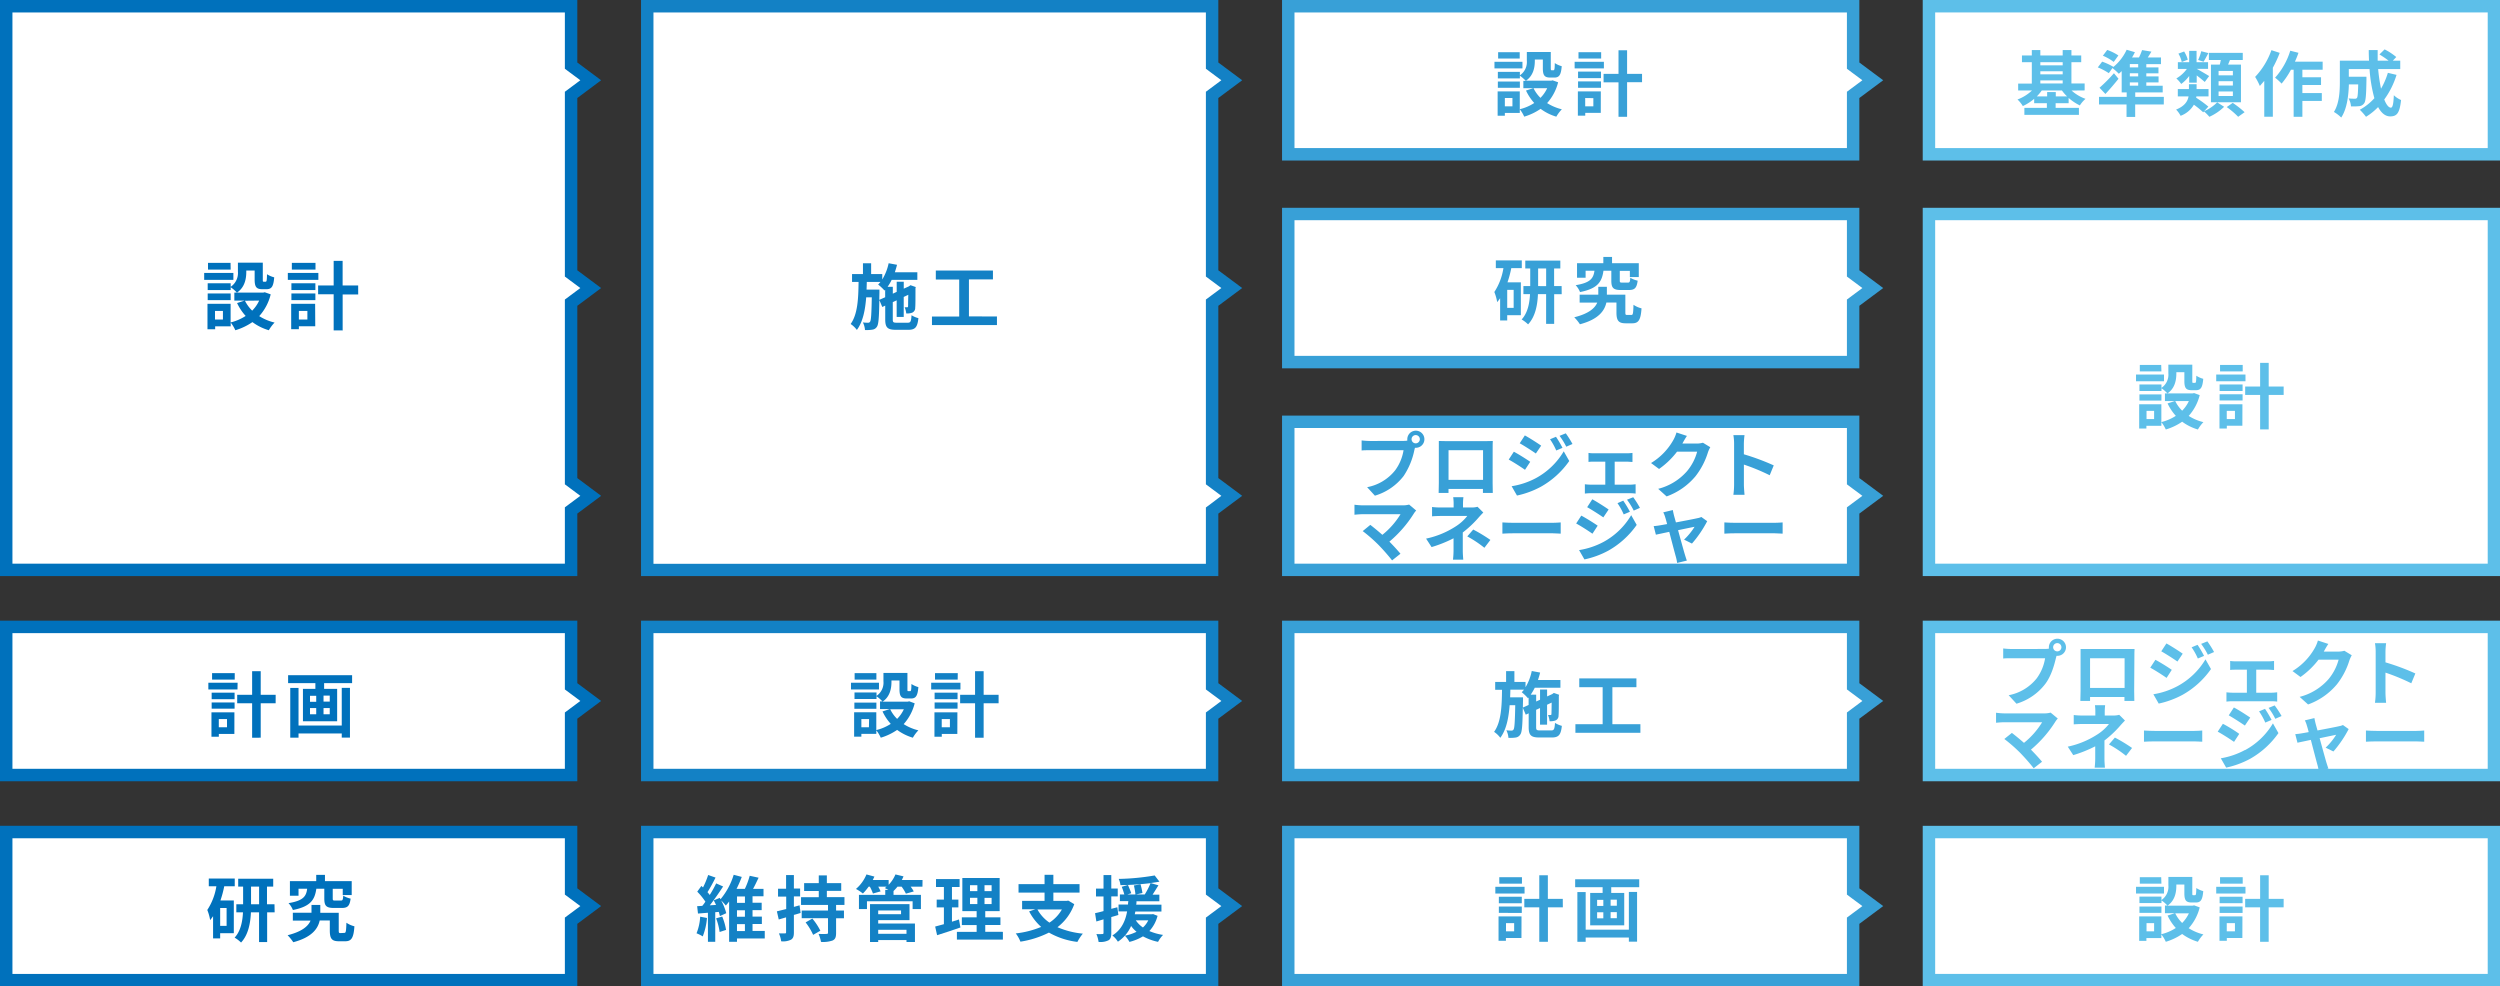 <svg xmlns="http://www.w3.org/2000/svg" viewBox="0 0 803.95 317.19"><rect x="0" y="0" width="803.95" height="317.19" fill="#333333" stroke="none"/><defs><style>.cls-1{fill:#fff;}.cls-2{fill:#5dbfe9;}.cls-3{fill:#38a0d7;}.cls-4{fill:#1381c5;}.cls-5{fill:#0071bc;}</style></defs><g id="レイヤー_2" data-name="レイヤー 2"><g id="Capa_1" data-name="Capa 1"><rect class="cls-1" x="620.31" y="267.57" width="181.65" height="47.62"/><path class="cls-2" d="M800,269.57v43.62H622.31V269.57H800m4-4H618.31v51.62H804V265.57Z"/><rect class="cls-1" x="620.31" y="2" width="181.65" height="47.62"/><path class="cls-2" d="M800,4V47.62H622.31V4H800m4-4H618.31V51.62H804V0Z"/><rect class="cls-1" x="620.31" y="68.82" width="181.65" height="114.44"/><path class="cls-2" d="M800,70.82V181.26H622.31V70.82H800m4-4H618.31V185.26H804V66.82Z"/><polygon class="cls-1" points="414.29 116.44 414.29 68.82 595.93 68.82 595.93 87.92 602.25 92.63 595.93 97.34 595.93 116.44 414.29 116.44"/><path class="cls-3" d="M593.93,70.82V88.93l1.61,1.2,3.36,2.5-3.36,2.5-1.61,1.2v18.11H416.28V70.82H593.93m4-4H412.28v51.62H597.93V98.34l7.67-5.71-7.67-5.71V66.82Z"/><polygon class="cls-1" points="414.29 49.62 414.29 2 595.93 2 595.93 21.1 602.25 25.81 595.93 30.52 595.93 49.62 414.29 49.62"/><path class="cls-3" d="M593.93,4V22.11l1.61,1.2,3.36,2.5-3.36,2.5-1.61,1.2V47.62H416.28V4H593.93m4-4H412.28V51.62H597.93V31.52l7.67-5.71-7.67-5.71V0Z"/><polygon class="cls-1" points="414.29 183.26 414.29 135.64 595.93 135.64 595.93 154.74 602.25 159.45 595.93 164.16 595.93 183.26 414.29 183.26"/><path class="cls-3" d="M593.93,137.64v18.11l1.61,1.2,3.36,2.5-3.36,2.5-1.61,1.2v18.11H416.28V137.64H593.93m4-4H412.28v51.62H597.93v-20.1l7.67-5.71-7.67-5.71v-20.1Z"/><rect class="cls-1" x="620.31" y="201.6" width="181.65" height="47.62"/><path class="cls-2" d="M800,203.6v43.63H622.31V203.6H800m4-4H618.31v51.63H804V199.6Z"/><polygon class="cls-1" points="414.29 249.22 414.29 201.6 595.93 201.6 595.93 220.71 602.25 225.41 595.93 230.12 595.93 249.22 414.29 249.22"/><path class="cls-3" d="M593.93,203.6v18.11l1.61,1.2,3.36,2.5-3.36,2.51-1.61,1.2v18.11H416.28V203.6H593.93m4-4H412.28v51.63H597.93V231.12l7.67-5.71-7.67-5.71V199.6Z"/><polygon class="cls-1" points="208.14 249.22 208.14 201.6 389.79 201.6 389.79 220.71 396.11 225.41 389.79 230.12 389.79 249.22 208.14 249.22"/><path class="cls-4" d="M387.79,203.6v18.11l1.61,1.2,3.36,2.5-3.36,2.51-1.61,1.2v18.11H210.14V203.6H387.79m4-4H206.14v51.63H391.79V231.12l7.66-5.71-7.66-5.71V199.6Z"/><polygon class="cls-1" points="2 249.22 2 201.6 183.65 201.6 183.65 220.71 189.96 225.41 183.65 230.12 183.65 249.22 2 249.22"/><path class="cls-5" d="M181.65,203.6v18.11l1.61,1.2,3.36,2.5-3.36,2.51-1.61,1.2v18.11H4V203.6H181.65m4-4H0v51.63H185.65V231.12l7.66-5.71-7.66-5.71V199.6Z"/><polygon class="cls-1" points="414.29 315.19 414.29 267.57 595.93 267.57 595.93 286.67 602.25 291.38 595.93 296.09 595.93 315.19 414.29 315.19"/><path class="cls-3" d="M593.93,269.57v18.11l1.61,1.2,3.36,2.5-3.36,2.5-1.61,1.2v18.11H416.28V269.57H593.93m4-4H412.28v51.62H597.93v-20.1l7.67-5.71-7.67-5.71v-20.1Z"/><polygon class="cls-1" points="208.14 315.19 208.14 267.57 389.79 267.57 389.79 286.67 396.11 291.38 389.79 296.09 389.79 315.19 208.14 315.19"/><path class="cls-4" d="M387.79,269.57v18.11l1.61,1.2,3.36,2.5-3.36,2.5-1.61,1.2v18.11H210.14V269.57H387.79m4-4H206.14v51.62H391.79v-20.1l7.66-5.71-7.66-5.71v-20.1Z"/><polygon class="cls-1" points="2 315.19 2 267.57 183.65 267.57 183.65 286.67 189.97 291.38 183.65 296.09 183.65 315.19 2 315.19"/><path class="cls-5" d="M181.65,269.57v18.11l1.61,1.2,3.36,2.5-3.36,2.5-1.61,1.2v18.11H4V269.57H181.65m4-4H0v51.62H185.65v-20.1l7.66-5.71-7.66-5.71v-20.1Z"/><polygon class="cls-1" points="208.14 183.26 208.14 2 389.79 2 389.79 21.1 396.11 25.81 389.79 30.52 389.79 87.92 396.11 92.63 389.79 97.34 389.79 154.74 396.11 159.45 389.79 164.16 389.79 183.26 208.14 183.26"/><path class="cls-4" d="M387.79,4V22.11l1.61,1.2,3.36,2.5-3.36,2.5-1.61,1.2V88.93l1.61,1.2,3.36,2.5-3.36,2.5-1.61,1.2v59.42l1.61,1.2,3.36,2.5L389.4,162l-1.61,1.2v18.11H210.14V4H387.79m4-4H206.14V185.26H391.79v-20.1l7.67-5.71-7.67-5.71V98.34l7.67-5.71-7.67-5.71V31.52l7.67-5.71-7.67-5.71V0Z"/><polygon class="cls-1" points="2 183.26 2 2 183.65 2 183.65 21.1 189.97 25.81 183.65 30.52 183.65 87.92 189.97 92.63 183.65 97.34 183.65 154.74 189.97 159.45 183.65 164.16 183.65 183.26 2 183.26"/><path class="cls-5" d="M181.65,4V22.11l1.61,1.2,3.36,2.5-3.36,2.5-1.61,1.2V88.93l1.61,1.2,3.36,2.5-3.36,2.5-1.61,1.2v59.42l1.61,1.2,3.36,2.5-3.36,2.5-1.61,1.2v18.11H4V4H181.65m4-4H0V185.26H185.65v-20.1l7.66-5.71-7.66-5.71V98.34l7.66-5.71-7.66-5.71V31.52l7.66-5.71-7.66-5.71V0Z"/><path class="cls-2" d="M666.18,29.12a13.51,13.51,0,0,0,4.48,2.67,9.41,9.41,0,0,0-1.82,2.11,15.37,15.37,0,0,1-3.61-2.41v1.7h-4.18v1.5h7.49v2.25H651V34.69h7.23v-1.5h-4.08V31.77a15.61,15.61,0,0,1-3.65,2.34A10,10,0,0,0,648.79,32a13.92,13.92,0,0,0,4.65-2.9H649V26.89h4.39V20h-3.17V17.83h3.17V16.1h2.74v1.73h7.19V16.1h2.81v1.73h3.15V20h-3.15v6.85h4.25v2.23ZM664.73,31a13.44,13.44,0,0,1-1.66-1.91h-6.48A13.94,13.94,0,0,1,655,31h3.32V29.6h2.78V31Zm-8.6-11v1h7.19V20Zm0,3.91h7.19v-1h-7.19Zm0,2.94h7.19v-1h-7.19Z"/><path class="cls-2" d="M695.83,33.6h-9.2v4h-2.78v-4H675V31.14h8.9V29.72h-1.61V22.87c-.3.29-.62.59-.92.85a19.59,19.59,0,0,0-2.05-1.84l-1.17,1.65a19,19,0,0,0-3.54-1.86l1.4-1.84a18.71,18.71,0,0,1,3.59,1.66l-.09.13A15.62,15.62,0,0,0,683.89,16l2.65.78a18.59,18.59,0,0,1-.92,1.7h2.23a18.82,18.82,0,0,0,1-2.37l3,.49c-.39.66-.78,1.31-1.18,1.88h4.26v2.14h-4.72v1.06h3.91v1.89h-3.91v1h3.94V26.5h-3.94v1.06h5.27v2.16h-8.83v1.42h9.2Zm-14.56-8.27c-1.31,1.63-2.76,3.33-4.21,4.89l-1.9-2a50,50,0,0,0,4.64-4.67Zm-1.54-5.41a15.45,15.45,0,0,0-3.49-2l1.4-1.86a16.45,16.45,0,0,1,3.59,1.77Zm7.87.69h-2.69v1.06h2.69Zm0,2.95h-2.69v1h2.69Zm-2.69,4h2.69V26.5h-2.69Z"/><path class="cls-2" d="M708.8,35.77A13.51,13.51,0,0,0,713,32.91l2.23,1.43a16.34,16.34,0,0,1-4.74,3.22,15.56,15.56,0,0,0-1.72-1.73l-.26.28a30.78,30.78,0,0,0-3-2.44,8.23,8.23,0,0,1-4.27,3.57,8.58,8.58,0,0,0-1.45-2c2.78-1.12,3.75-2.71,4-4.23h-3.45V28.64h3.58V27.07h2.46v1.57h3.84V31h-3.91l-.06.44a34.65,34.65,0,0,1,3.91,2.85ZM704,24.43A12.26,12.26,0,0,1,701.44,27a10.25,10.25,0,0,0-1.57-1.77,11.13,11.13,0,0,0,3.38-3.06h-2.89V20H704V16.36h2.37V20h3.7v2.14h-3.65c.94.48,3.33,1.91,4,2.32L709,26.36c-.58-.55-1.64-1.38-2.58-2.11v2.34H704Zm-2.39-4.49a8.7,8.7,0,0,0-1.08-2.69l1.84-.69a9.77,9.77,0,0,1,1.17,2.63Zm8.56-2.87c-.56,1.06-1.09,2.07-1.55,2.78l-1.74-.57a16.07,16.07,0,0,0,1-2.81Zm3.67,3.7c.14-.48.23-1,.33-1.47h-3.84V17h10.9V19.3h-4.12l-.6,1.47h4.14V32.89H711V20.77Zm4.21,2.05h-4.6v1.4h4.6Zm0,3.29h-4.6v1.4h4.6Zm0,3.31h-4.6v1.45h4.6ZM718,33.08a30.59,30.59,0,0,1,3.82,3l-2.07,1.48a25.89,25.89,0,0,0-3.68-3.13Z"/><path class="cls-2" d="M733.11,17a36.12,36.12,0,0,1-2.21,4.78V37.54h-2.76V26c-.48.57-1,1.15-1.42,1.65a19.94,19.94,0,0,0-1.52-2.92,23.92,23.92,0,0,0,5.24-8.6Zm7.29,5.43v2.41h6v2.49h-6v2.6h6.25v2.52H740.4v5.11h-2.81V22.43h-.87a26,26,0,0,1-3,4.46,18.42,18.42,0,0,0-2.1-1.91,22.81,22.81,0,0,0,4.88-8.67l2.64.67A28.51,28.51,0,0,1,738,19.83h8.92v2.6Z"/><path class="cls-2" d="M770.68,24.08A26.77,26.77,0,0,1,766.73,32c.66,1.66,1.4,2.62,2.13,2.62.56,0,.83-1.15.95-4a7.45,7.45,0,0,0,2.32,1.54c-.44,4.25-1.36,5.27-3.49,5.27-1.62,0-2.88-1.15-3.89-3a19.5,19.5,0,0,1-3.89,3.13,18,18,0,0,0-2-2.26,17.63,17.63,0,0,0,4.69-3.72A47,47,0,0,1,762,22.22h-6.67v2.46H761s0,.72,0,1c-.07,4.83-.21,6.87-.74,7.54a2.15,2.15,0,0,1-1.59.92,18.68,18.68,0,0,1-2.64.07,6.14,6.14,0,0,0-.76-2.55c.83.07,1.61.09,2,.09a.75.75,0,0,0,.69-.28c.23-.32.32-1.42.39-4.32h-3c-.09,3.36-.57,7.84-2.46,10.65A11.82,11.82,0,0,0,750.54,36c1.75-2.76,1.91-6.76,1.91-9.75V19.51h9.38c-.05-1.13-.09-2.26-.09-3.41h2.87c0,1.15,0,2.28,0,3.41h3.52a29.39,29.39,0,0,0-2.95-2l1.66-1.63a19.33,19.33,0,0,1,3.75,2.46l-1.11,1.17h2.39v2.71h-7.1a53,53,0,0,0,.92,6.3,23.5,23.5,0,0,0,2.2-5.1Z"/><path class="cls-3" d="M489.59,22h-9V19.88h9Zm11.47,4.46a15.61,15.61,0,0,1-3.54,6.69,15.83,15.83,0,0,0,4.74,2,11.76,11.76,0,0,0-1.78,2.37A16,16,0,0,1,495.43,35a18.74,18.74,0,0,1-5.27,2.51,11.5,11.5,0,0,0-1.43-2.37v1.17h-4.8v.9h-2.32V29.4h7.12v5.72a14.85,14.85,0,0,0,4.65-2,16.19,16.19,0,0,1-2.65-4l2.35-.76h-3.2V26h.79a12.86,12.86,0,0,0-1.91-1.66v.88h-7.08v-2.1h7.08v1.11A5.2,5.2,0,0,0,491,19.46V16.73h7.7v5.15c0,.64.05.71.3.71h.57c.3,0,.4-.3.42-2.3a7.89,7.89,0,0,0,2.23,1c-.23,2.85-.83,3.65-2.37,3.65h-1.33c-1.84,0-2.37-.71-2.37-3V19.14h-2.58v.39c0,2.16-.46,4.78-2.85,6.42h8.1l.46-.12Zm-12.3,1.77h-7.08V26.22h7.08Zm-.05-9.41h-6.94V16.79h6.94Zm-2.34,12.7h-2.44V34.2h2.44Zm6.78-3.15a11.26,11.26,0,0,0,2.23,3.1,10.86,10.86,0,0,0,2.16-3.1Z"/><path class="cls-3" d="M515.78,22h-9.41V19.88h9.41Zm-1,14.3h-5v.9h-2.37V29.4h7.38Zm-7.31-13.27h7.38v2.1h-7.38Zm0,3.15h7.38v2.05h-7.38Zm7.43-7.36h-7.29V16.79h7.29Zm-5.13,12.7V34.2h2.62V31.56Zm18.28-5.08h-4.81V37.56h-2.76V26.48h-4.8V23.76h4.8V16.17h2.76v7.59h4.81Z"/><path class="cls-2" d="M695.9,122.6h-9v-2.16h9Zm11.48,4.46a15.61,15.61,0,0,1-3.54,6.69,15.52,15.52,0,0,0,4.73,2,11.9,11.9,0,0,0-1.77,2.37,16.2,16.2,0,0,1-5.06-2.51,18.67,18.67,0,0,1-5.26,2.51,11.5,11.5,0,0,0-1.43-2.37v1.17h-4.81v.9h-2.32V130h7.13v5.73a15.33,15.33,0,0,0,4.65-2,16,16,0,0,1-2.65-4l2.35-.76h-3.2v-2.46H697a11.92,11.92,0,0,0-1.91-1.66v.88H688v-2.09h7.08v1.1A5.16,5.16,0,0,0,697.3,120v-2.74H705v5.15c0,.64,0,.71.3.71h.57c.3,0,.39-.3.42-2.3a7.62,7.62,0,0,0,2.23,1c-.23,2.85-.83,3.66-2.37,3.66h-1.34c-1.84,0-2.36-.72-2.36-3V119.7h-2.58v.39c0,2.17-.46,4.79-2.85,6.42h8.09l.46-.11Zm-12.31,1.77H688v-2h7.08Zm0-9.4h-6.95v-2.07H695Zm-2.35,12.69h-2.44v2.65h2.44Zm6.79-3.15a11.26,11.26,0,0,0,2.23,3.1,10.92,10.92,0,0,0,2.16-3.1Z"/><path class="cls-2" d="M722.1,122.6h-9.41v-2.16h9.41Zm-1,14.3h-5v.9h-2.36V130h7.38Zm-7.32-13.26h7.39v2.09h-7.39Zm0,3.15h7.39v2h-7.39Zm7.43-7.36h-7.29v-2.07h7.29Zm-5.13,12.69v2.65h2.63v-2.65ZM734.38,127h-4.81v11.08h-2.76V127H722v-2.71h4.81v-7.59h2.76v7.59h4.81Z"/><path class="cls-3" d="M486,86.22a35.34,35.34,0,0,1-1.22,4.57h4.3v10.58h-4.39v1.68h-2.28V95.9c-.3.43-.62.87-.94,1.26a16.2,16.2,0,0,0-.92-3.26,19.45,19.45,0,0,0,2.92-7.68h-2.44V83.73h8.35v2.49Zm.76,7h-2.07V99h2.07Zm15.45,1.38h-2.42v9.56h-2.59V94.59h-2.63c-.13,3.38-.8,7.22-3.17,9.72a10.89,10.89,0,0,0-2.07-1.58c2-2.14,2.55-5.34,2.69-8.14H489.9V92h2.19V86.33H490.5V83.8h11.27v2.53h-2V92h2.42Zm-5-2.58V86.33h-2.58V92Z"/><path class="cls-3" d="M524.64,101.28c.48,0,.57-.39.66-3.27a7.83,7.83,0,0,0,2.58,1.15c-.25,3.8-1,4.81-3,4.81h-2.06c-2.26,0-3-.78-3-3.47V97.28h-3.24c-.58,2.66-2.53,5.42-8.51,7a14.13,14.13,0,0,0-1.82-2.25c4.79-1.19,6.67-3,7.39-4.71h-5.66V94.75h6V92.22h2.76v2.53h5.94v5.72c0,.72.09.81.57.81Zm-9-14.21c-.5,3.54-1.81,5.72-7.54,6.85a6.92,6.92,0,0,0-1.4-2.21c4.76-.78,5.7-2.2,6.05-4.64H509.9v2.25h-2.76V84.63h8.46v-2h2.8v2H527v4.48h-2.87v-2h-3.24v3.08c0,.62.09.69.78.69h1.84c.55,0,.67-.21.76-1.56a7.93,7.93,0,0,0,2.37.94c-.3,2.39-1,3-2.83,3h-2.58c-2.5,0-3.06-.76-3.06-3.06V87.07Z"/><path class="cls-2" d="M695.9,287.34h-9v-2.16h9Zm11.48,4.46a15.61,15.61,0,0,1-3.54,6.69,15.77,15.77,0,0,0,4.73,2,11.35,11.35,0,0,0-1.77,2.37,16.2,16.2,0,0,1-5.06-2.51,18.67,18.67,0,0,1-5.26,2.51,11.5,11.5,0,0,0-1.43-2.37v1.17h-4.81v.9h-2.32V294.7h7.13v5.72a15.08,15.08,0,0,0,4.65-2,15.91,15.91,0,0,1-2.65-4l2.35-.76h-3.2v-2.46H697a11.92,11.92,0,0,0-1.91-1.66v.87H688v-2.09h7.08v1.11a5.17,5.17,0,0,0,2.23-4.72V282H705v5.16c0,.64,0,.71.3.71h.57c.3,0,.39-.3.42-2.3a7.89,7.89,0,0,0,2.23,1c-.23,2.85-.83,3.65-2.37,3.65h-1.34c-1.84,0-2.36-.71-2.36-3v-2.78h-2.58v.39c0,2.16-.46,4.78-2.85,6.42h8.09l.46-.12Zm-12.31,1.77H688v-2.05h7.08Zm0-9.41h-6.95v-2.07H695Zm-2.35,12.7h-2.44v2.64h2.44Zm6.79-3.15a11.26,11.26,0,0,0,2.23,3.1,11.06,11.06,0,0,0,2.16-3.1Z"/><path class="cls-2" d="M722.1,287.34h-9.41v-2.16h9.41Zm-1,14.3h-5v.9h-2.36V294.7h7.38Zm-7.32-13.27h7.39v2.09h-7.39Zm0,3.15h7.39v2.05h-7.39Zm7.43-7.36h-7.29v-2.07h7.29Zm-5.13,12.7v2.64h2.63v-2.64Zm18.29-5.09h-4.81v11.09h-2.76V291.77H722v-2.71h4.81v-7.59h2.76v7.59h4.81Z"/><path class="cls-3" d="M498.84,234.89c.89,0,1.08-.39,1.22-2.42a7.84,7.84,0,0,0,2.2.95c-.3,2.87-1,3.74-3.22,3.74h-4c-2.71,0-3.45-.73-3.45-3.35v-4.42l-.94.44-.95-2.23c-.09,5.63-.25,7.84-.78,8.57a2.07,2.07,0,0,1-1.47,1,11.91,11.91,0,0,1-2.37.11,6.3,6.3,0,0,0-.67-2.44,11.92,11.92,0,0,0,1.66.1.68.68,0,0,0,.67-.37c.3-.46.43-2.39.53-7.8h-1.8c-.32,4.14-1.06,7.87-3,10.49a8.09,8.09,0,0,0-2-1.91c2.28-3.15,2.49-8.21,2.55-13.52h-2.2v-2.53h3.51v-3.47H487v3.47h3.58V221a16.45,16.45,0,0,0,2-5.22l2.69.5c-.18.81-.44,1.61-.69,2.39h7.22v2.49h-8.25a16.56,16.56,0,0,1-1.31,2.23H494v2.2l1.25-.57v-3.29h2.27v2.23l1.66-.76.09-.07.41-.3,1.71.6-.1.37c0,3.27,0,5.61-.09,6.3a1.62,1.62,0,0,1-1,1.59,5.18,5.18,0,0,1-1.88.25,7.08,7.08,0,0,0-.51-2c.28,0,.6,0,.78,0s.3,0,.32-.34.05-1.47.07-3.66l-1.47.69v6.42h-2.27v-5.36l-1.25.57v5.55c0,.94.16,1.08,1.31,1.08Zm-7.27-8.19v-2.39l-.21.23a14.43,14.43,0,0,0-2-1.93,9.84,9.84,0,0,0,.73-.83h-4.39c0,.83-.05,1.66-.07,2.46h4.14v1l-.05,2.3Z"/><path class="cls-3" d="M527.52,232.89v2.76h-20.9v-2.76h8.76V221h-7.52v-2.85h18.38V221h-7.73v11.89Z"/><path class="cls-5" d="M76.37,221.71H67v-2.16h9.41Zm-1,14.3h-5v.9H68v-7.84h7.38Zm-7.31-13.26h7.38v2.09H68.07Zm0,3.15h7.38v2H68.07Zm7.42-7.36H68.2v-2.07h7.29Zm-5.12,12.69v2.64H73v-2.64Zm18.28-5.08H83.84v11.08H81.08V226.15h-4.8v-2.71h4.8v-7.59h2.76v7.59h4.81Z"/><path class="cls-5" d="M113.23,217.13v2.56h-9v1.84h4.19v10.41h-11V221.53h4v-1.84H92.65v-2.56Zm-3.33,4.07h2.64v16H109.9v-1.33H96v1.35H93.34v-16H96v12.1H109.9Zm-10.21,4.49h2v-1.93h-2Zm0,4h2v-2h-2Zm6.35-6h-2v1.93h2Zm0,4h-2v2h2Z"/><path class="cls-4" d="M282.66,221.71h-9v-2.16h9Zm11.48,4.46a15.61,15.61,0,0,1-3.54,6.69,15.52,15.52,0,0,0,4.73,2,11.9,11.9,0,0,0-1.77,2.37,16.2,16.2,0,0,1-5.06-2.51,18.67,18.67,0,0,1-5.26,2.51,11.5,11.5,0,0,0-1.43-2.37V236H277v.9h-2.33v-7.84h7.13v5.72a15.07,15.07,0,0,0,4.65-2,16,16,0,0,1-2.65-4l2.35-.76H283v-2.46h.78a11.92,11.92,0,0,0-1.91-1.66v.88h-7.08v-2.09h7.08v1.1a5.16,5.16,0,0,0,2.23-4.71V216.4h7.71v5.15c0,.64,0,.71.3.71h.57c.3,0,.39-.3.42-2.3a7.89,7.89,0,0,0,2.23,1c-.23,2.85-.83,3.66-2.37,3.66h-1.34c-1.84,0-2.36-.72-2.36-3v-2.79h-2.58v.39c0,2.17-.46,4.79-2.85,6.42h8.09l.46-.12Zm-12.31,1.77h-7.08v-2h7.08Zm0-9.4h-7v-2.07h7Zm-2.35,12.69H277v2.64h2.43Zm6.79-3.15a11.12,11.12,0,0,0,2.23,3.1,10.92,10.92,0,0,0,2.16-3.1Z"/><path class="cls-4" d="M308.86,221.71h-9.41v-2.16h9.41Zm-1,14.3h-5v.9h-2.36v-7.84h7.38Zm-7.31-13.26h7.38v2.09h-7.38Zm0,3.15h7.38v2h-7.38Zm7.42-7.36h-7.29v-2.07H308Zm-5.13,12.69v2.64h2.63v-2.64Zm18.29-5.08h-4.81v11.08h-2.76V226.15h-4.8v-2.71h4.8v-7.59h2.76v7.59h4.81Z"/><path class="cls-2" d="M657.57,208.69a9.9,9.9,0,0,0,1.31-.09,3,3,0,0,1,0-.44,2.75,2.75,0,1,1,2.76,2.74,1.46,1.46,0,0,1-.3,0l-.19.69c-.53,2.25-1.51,5.81-3.45,8.37a18.15,18.15,0,0,1-9.24,6.34l-2.51-2.73a15.12,15.12,0,0,0,9-5.41,14.81,14.81,0,0,0,2.71-6.48H646.93c-1.06,0-2.14,0-2.74.09v-3.24a26.27,26.27,0,0,0,2.74.18Zm5.34-.53a1.33,1.33,0,1,0-1.31,1.31A1.33,1.33,0,0,0,662.91,208.16Z"/><path class="cls-2" d="M686.31,222.21c0,.9.05,3.11.05,3.2h-3.18l0-1.27H672.12l0,1.27H669c0-.12.07-2.12.07-3.22V210.94c0-.64,0-1.58,0-2.23.94,0,1.81,0,2.43,0h12.65c.58,0,1.45,0,2.28,0-.05.69-.05,1.55-.05,2.23Zm-14.19-10.53v9.54h11.11v-9.54Z"/><path class="cls-2" d="M698.4,215.41,696.73,218c-1.31-.92-3.71-2.46-5.25-3.29l1.66-2.53C694.7,213,697.23,214.58,698.4,215.41Zm1.84,5.24a23.4,23.4,0,0,0,9-8.62l1.77,3.12a27.59,27.59,0,0,1-9.13,8.28,29,29,0,0,1-7.68,2.83l-1.72-3A24.7,24.7,0,0,0,700.24,220.65Zm1.68-10.44-1.7,2.53c-1.29-.9-3.68-2.44-5.2-3.29l1.66-2.53C698.2,207.75,700.73,209.38,701.92,210.21Zm6.86.71-2,.85a20.39,20.39,0,0,0-2-3.61l1.91-.8A33.41,33.41,0,0,1,708.78,210.92Zm3.22-1.24-2,.87a21.63,21.63,0,0,0-2.16-3.49l2-.81A30,30,0,0,1,712,209.68Z"/><path class="cls-2" d="M730.56,222.76c.64,0,1.28-.09,1.74-.13v3a11.94,11.94,0,0,0-1.74-.12h-12.7a13.86,13.86,0,0,0-1.88.12v-3a17.3,17.3,0,0,0,1.88.13h4.69v-7.4H719c-.49,0-1.32,0-1.82.09v-2.9a11.06,11.06,0,0,0,1.82.12H729.5a15.37,15.37,0,0,0,1.79-.12v2.9c-.57,0-1.29-.09-1.79-.09h-3.94v7.4Z"/><path class="cls-2" d="M756.28,210.72a9.73,9.73,0,0,0-.76,1.65,23.87,23.87,0,0,1-4,7.68,21.62,21.62,0,0,1-9.29,6.49l-2.71-2.44a18.38,18.38,0,0,0,9.27-5.68,16.42,16.42,0,0,0,3.26-6.28h-6.46a26.49,26.49,0,0,1-5.79,5.57l-2.58-1.91a20.25,20.25,0,0,0,7.17-7.41,10.87,10.87,0,0,0,1-2.41l3.36,1.1c-.56.81-1.13,1.84-1.41,2.35l-.07.11h4.63a7.44,7.44,0,0,0,2-.27Z"/><path class="cls-2" d="M775.42,219.73a66.88,66.88,0,0,0-8.3-3.43v6.51c0,.67.11,2.28.21,3.2h-3.59a24.35,24.35,0,0,0,.23-3.2v-13.2a16,16,0,0,0-.23-2.78h3.59a23.16,23.16,0,0,0-.21,2.78V213a74.48,74.48,0,0,1,9.61,3.57Z"/><path class="cls-2" d="M661.74,231.07a6.35,6.35,0,0,0-.78,1,38.26,38.26,0,0,1-7.85,9c1.31,1.31,2.67,2.81,3.57,3.89L654,247.06a65.18,65.18,0,0,0-4.39-5,49.37,49.37,0,0,0-5.06-4.42l2.43-1.95c.92.69,2.44,1.93,3.89,3.2a25.43,25.43,0,0,0,5.84-6.63H644.54c-.92,0-2.16.12-2.65.16v-3.22a20.65,20.65,0,0,0,2.65.21H657.3a7.54,7.54,0,0,0,2.14-.25Z"/><path class="cls-2" d="M683.35,231.72c-.58.57-1.29,1.36-1.77,1.91a34.18,34.18,0,0,1-4.83,4.5c0,1.84,0,4.35,0,5.8,0,.92.09,2.23.16,2.94h-3.31a26.93,26.93,0,0,0,.18-2.94V240a40.94,40.94,0,0,1-7.06,2.83l-1.77-2.72a28.15,28.15,0,0,0,9.38-3.84,14.83,14.83,0,0,0,3.87-3.45h-8.33c-.83,0-2.27.05-3,.12v-3a23.1,23.1,0,0,0,2.95.16h4v-1.2a15.37,15.37,0,0,0-.13-2.12h3.28c-.06.56-.13,1.41-.13,2.12v1.2h2.76a6.87,6.87,0,0,0,1.9-.23Zm-3.24,5.47a52.4,52.4,0,0,1,5.52,3.34l-1.94,2.53a35.64,35.64,0,0,0-5.49-3.66Z"/><path class="cls-2" d="M689.46,234.92c.83.06,2.51.13,3.7.13h12.35c1.06,0,2.1-.09,2.69-.13v3.6c-.55,0-1.72-.11-2.69-.11H693.16c-1.31,0-2.85.05-3.7.11Z"/><path class="cls-2" d="M720.1,236l-1.68,2.57c-1.31-.91-3.71-2.46-5.25-3.28l1.66-2.53C716.39,233.54,718.92,235.12,720.1,236Zm1.83,5.24a23.26,23.26,0,0,0,9-8.62l1.77,3.13a27.8,27.8,0,0,1-9.13,8.28,28.6,28.6,0,0,1-7.68,2.82l-1.72-3A24.7,24.7,0,0,0,721.93,241.19Zm1.68-10.44-1.7,2.53c-1.29-.89-3.68-2.43-5.19-3.29l1.65-2.53C719.89,228.29,722.42,229.93,723.61,230.75Zm6.86.72-2,.85a20.7,20.7,0,0,0-2-3.61l1.91-.81A34.58,34.58,0,0,1,730.47,231.47Zm3.22-1.25-2,.88a21.74,21.74,0,0,0-2.16-3.5l1.95-.8A29.86,29.86,0,0,1,733.69,230.22Z"/><path class="cls-2" d="M747.88,240.43a20,20,0,0,0,3.38-4.14c-.55.12-2.83.58-5.31,1.11.87,3.15,1.84,6.69,2.2,7.89.14.41.44,1.42.63,1.88l-3.13.76a12.76,12.76,0,0,0-.42-2c-.34-1.24-1.28-4.81-2.11-8-1.93.42-3.61.76-4.3.92l-.71-2.76c.73-.07,1.35-.13,2.11-.27.32-.05,1.15-.19,2.21-.39-.23-.9-.44-1.64-.6-2.14a8,8,0,0,0-.64-1.63l3.08-.74c.09.55.23,1.15.37,1.75l.62,2.23c2.92-.55,6.14-1.17,7-1.38a4.53,4.53,0,0,0,1.18-.37l1.84,1.31a36.65,36.65,0,0,1-4.9,7.2Z"/><path class="cls-2" d="M760.84,234.92c.83.06,2.51.13,3.7.13h12.35c1.06,0,2.09-.09,2.69-.13v3.6c-.55,0-1.73-.11-2.69-.11H764.54c-1.31,0-2.85.05-3.7.11Z"/><path class="cls-3" d="M451.25,141.79a9.79,9.79,0,0,0,1.31-.09,3,3,0,0,1,0-.44,2.75,2.75,0,1,1,2.76,2.74,1.51,1.51,0,0,1-.3,0l-.18.69a23.34,23.34,0,0,1-3.45,8.37,18.18,18.18,0,0,1-9.25,6.34l-2.5-2.73a15.09,15.09,0,0,0,9-5.41,14.69,14.69,0,0,0,2.71-6.48H440.61c-1.06,0-2.14,0-2.74.09v-3.24a26.27,26.27,0,0,0,2.74.18Zm5.34-.53a1.33,1.33,0,1,0-1.31,1.31A1.33,1.33,0,0,0,456.59,141.26Z"/><path class="cls-3" d="M480,155.31c0,.9.05,3.11.05,3.2h-3.17l0-1.27H465.81l0,1.27h-3.17c0-.12.06-2.12.06-3.22V144.05c0-.65,0-1.59,0-2.24.94,0,1.82.05,2.44.05h12.64c.58,0,1.45,0,2.28-.05-.05.69-.05,1.55-.05,2.24Zm-14.18-10.53v9.54h11.1v-9.54Z"/><path class="cls-3" d="M492.09,148.51l-1.68,2.57c-1.31-.92-3.7-2.46-5.24-3.29l1.65-2.53C488.39,146.09,490.91,147.68,492.09,148.51Zm1.84,5.24a23.3,23.3,0,0,0,8.94-8.62l1.77,3.12a27.59,27.59,0,0,1-9.13,8.28,28.87,28.87,0,0,1-7.68,2.83l-1.72-3A24.84,24.84,0,0,0,493.93,153.75Zm1.68-10.44-1.71,2.53c-1.28-.9-3.68-2.44-5.19-3.29l1.65-2.53C491.88,140.85,494.41,142.48,495.61,143.31Zm6.85.71-2,.85a21.07,21.07,0,0,0-2-3.61l1.91-.8A33.41,33.41,0,0,1,502.46,144Zm3.22-1.24-2,.87a22.07,22.07,0,0,0-2.16-3.49l2-.81A29.91,29.91,0,0,1,505.68,142.78Z"/><path class="cls-3" d="M524.24,155.86c.64,0,1.28-.09,1.74-.13v3a11.94,11.94,0,0,0-1.74-.12h-12.7a13.86,13.86,0,0,0-1.88.12v-3a17.48,17.48,0,0,0,1.88.13h4.69v-7.4h-3.58c-.49,0-1.31,0-1.82.09v-2.9a11.13,11.13,0,0,0,1.82.12h10.53a15.37,15.37,0,0,0,1.79-.12v2.9c-.57,0-1.29-.09-1.79-.09h-3.93v7.4Z"/><path class="cls-3" d="M550,143.82a8.39,8.39,0,0,0-.76,1.65,23.92,23.92,0,0,1-4,7.68,21.62,21.62,0,0,1-9.29,6.49l-2.71-2.44a18.27,18.27,0,0,0,9.27-5.68,16.22,16.22,0,0,0,3.26-6.28h-6.46a26.27,26.27,0,0,1-5.79,5.57l-2.58-1.91a20.21,20.21,0,0,0,7.18-7.41,11.35,11.35,0,0,0,1-2.41l3.36,1.1c-.55.81-1.13,1.84-1.4,2.35l-.07.11h4.62a7.44,7.44,0,0,0,2-.27Z"/><path class="cls-3" d="M569.1,152.83a65.64,65.64,0,0,0-8.3-3.43v6.51c0,.67.12,2.28.21,3.2h-3.59a24.35,24.35,0,0,0,.23-3.2v-13.2a16,16,0,0,0-.23-2.78H561a25.43,25.43,0,0,0-.21,2.78v3.38a74.48,74.48,0,0,1,9.61,3.57Z"/><path class="cls-3" d="M455.42,164.18a5.88,5.88,0,0,0-.78,1,38.43,38.43,0,0,1-7.84,9c1.31,1.31,2.66,2.81,3.56,3.89l-2.69,2.14a65.18,65.18,0,0,0-4.39-5,49.37,49.37,0,0,0-5.06-4.42l2.44-2c.92.69,2.43,1.93,3.88,3.2a25.43,25.43,0,0,0,5.84-6.63H438.22c-.92,0-2.16.12-2.65.17v-3.22a22.76,22.76,0,0,0,2.65.2H451a7.49,7.49,0,0,0,2.14-.25Z"/><path class="cls-3" d="M477,164.82c-.57.57-1.29,1.36-1.77,1.91a34.18,34.18,0,0,1-4.83,4.5c0,1.84,0,4.35,0,5.8,0,.92.09,2.23.16,2.94h-3.31a26.93,26.93,0,0,0,.18-2.94V173.1a40.62,40.62,0,0,1-7.06,2.83l-1.77-2.72a28.31,28.31,0,0,0,9.39-3.84,14.76,14.76,0,0,0,3.86-3.45h-8.33c-.82,0-2.27.05-3,.12v-3a22.85,22.85,0,0,0,2.94.16h4V162a15,15,0,0,0-.14-2.11h3.29a18.49,18.49,0,0,0-.14,2.11v1.2h2.76a6.94,6.94,0,0,0,1.91-.23Zm-3.24,5.47a51.4,51.4,0,0,1,5.52,3.34l-1.93,2.53a35.71,35.71,0,0,0-5.5-3.66Z"/><path class="cls-3" d="M483.14,168c.83.06,2.51.13,3.71.13H499.2c1.05,0,2.09-.09,2.69-.13v3.61c-.56,0-1.73-.12-2.69-.12H486.85c-1.31,0-2.85.05-3.71.12Z"/><path class="cls-3" d="M513.78,169.05l-1.68,2.58c-1.31-.92-3.7-2.46-5.24-3.29l1.65-2.53C510.08,166.64,512.6,168.22,513.78,169.05Zm1.84,5.24a23.16,23.16,0,0,0,8.94-8.62l1.77,3.13a27.8,27.8,0,0,1-9.13,8.28,28.48,28.48,0,0,1-7.68,2.82l-1.72-3A24.84,24.84,0,0,0,515.62,174.29Zm1.68-10.44-1.7,2.53c-1.29-.89-3.68-2.43-5.2-3.28l1.65-2.54C513.57,161.39,516.1,163,517.3,163.85Zm6.85.72-2,.85a20.7,20.7,0,0,0-2-3.61L522,161A34.58,34.58,0,0,1,524.15,164.57Zm3.22-1.25-2,.88a21.74,21.74,0,0,0-2.16-3.5l2-.8A29.78,29.78,0,0,1,527.37,163.32Z"/><path class="cls-3" d="M541.56,173.53a20.25,20.25,0,0,0,3.38-4.13c-.55.11-2.83.57-5.31,1.1.87,3.15,1.84,6.69,2.21,7.89.13.41.43,1.42.62,1.88l-3.13.76a13.94,13.94,0,0,0-.41-2c-.35-1.24-1.29-4.81-2.12-8-1.93.42-3.61.76-4.3.92l-.71-2.76a20,20,0,0,0,2.11-.27c.33-.05,1.15-.19,2.21-.39-.23-.9-.43-1.63-.6-2.14a8,8,0,0,0-.64-1.63l3.08-.74c.09.55.23,1.15.37,1.75l.62,2.23c2.92-.55,6.14-1.17,7-1.38a4.46,4.46,0,0,0,1.17-.37L549,167.6a36.36,36.36,0,0,1-4.9,7.2Z"/><path class="cls-3" d="M554.52,168c.83.06,2.51.13,3.7.13h12.35c1.06,0,2.09-.09,2.69-.13v3.61c-.55,0-1.72-.12-2.69-.12H558.22c-1.31,0-2.85.05-3.7.12Z"/><path class="cls-4" d="M291.92,103.78c.89,0,1.08-.39,1.21-2.41a7.6,7.6,0,0,0,2.21.94c-.3,2.87-1,3.75-3.22,3.75h-4c-2.72,0-3.45-.74-3.45-3.36V98.28l-.94.44-.95-2.23c-.09,5.63-.25,7.84-.78,8.58a2,2,0,0,1-1.47.94,11.85,11.85,0,0,1-2.37.12,6.26,6.26,0,0,0-.67-2.44,13.23,13.23,0,0,0,1.66.09.68.68,0,0,0,.67-.37c.3-.46.43-2.39.53-7.79h-1.8c-.32,4.14-1.06,7.86-3,10.48a8.28,8.28,0,0,0-2-1.91c2.28-3.15,2.48-8.21,2.55-13.52H274V88.14h3.51V84.67h2.63v3.47h3.58v1.73a16.45,16.45,0,0,0,2.05-5.22l2.69.5c-.18.81-.44,1.61-.69,2.4H295V90h-8.26a14.69,14.69,0,0,1-1.31,2.23h1.68v2.21l1.25-.58V90.6h2.27v2.23l1.66-.75.09-.07.41-.3,1.7.6-.09.36c0,3.27,0,5.61-.09,6.3a1.62,1.62,0,0,1-1,1.59,5.18,5.18,0,0,1-1.88.25,7.08,7.08,0,0,0-.51-2,7.7,7.7,0,0,0,.78,0c.19,0,.3,0,.32-.35s0-1.47.07-3.66l-1.47.69v6.42h-2.27V96.58l-1.25.58v5.54c0,.94.16,1.08,1.31,1.08Zm-7.27-8.19V93.2l-.21.23a15.11,15.11,0,0,0-2.05-1.93,7.41,7.41,0,0,0,.74-.83h-4.39c0,.83-.05,1.66-.07,2.46h4.14v1l-.05,2.3Z"/><path class="cls-4" d="M320.6,101.78v2.76H299.7v-2.76h8.76V89.89h-7.52V87h18.37v2.85h-7.72v11.89Z"/><path class="cls-5" d="M75.05,90H65.66V87.76h9.39Zm12,4.66a16.17,16.17,0,0,1-3.69,7,16.44,16.44,0,0,0,4.94,2.07,12.35,12.35,0,0,0-1.85,2.47,16.84,16.84,0,0,1-5.28-2.62,19.36,19.36,0,0,1-5.49,2.62,11.77,11.77,0,0,0-1.49-2.47v1.22h-5v.94H66.72V97.69h7.44v6A15.8,15.8,0,0,0,79,101.6a16.41,16.41,0,0,1-2.76-4.15l2.45-.79H75.36V94.09h.82a13,13,0,0,0-2-1.73v.92H66.79V91.09h7.39v1.15a5.37,5.37,0,0,0,2.33-4.92V84.47h8v5.37c0,.68,0,.75.31.75h.6c.32,0,.41-.31.44-2.4a8.24,8.24,0,0,0,2.32,1c-.24,3-.86,3.81-2.47,3.81H84.36c-1.92,0-2.47-.74-2.47-3.12V87H79.2v.41c0,2.25-.48,5-3,6.69h8.45l.48-.12ZM74.18,96.52H66.79V94.38h7.39Zm0-9.82H66.89V84.54h7.25ZM71.69,100H69.14v2.76h2.55Zm7.08-3.29A11.71,11.71,0,0,0,81.1,99.9a11.47,11.47,0,0,0,2.25-3.24Z"/><path class="cls-5" d="M102.38,90H92.56V87.76h9.82Zm-1,14.93H96.11v.94H93.64V97.69h7.7ZM93.71,91.09h7.71v2.19H93.71Zm0,3.29h7.71v2.14H93.71Zm7.75-7.68H93.85V84.54h7.61ZM96.11,100v2.76h2.74V100Zm19.08-5.31h-5v11.57H107.3V94.64h-5V91.81h5V83.89h2.88v7.92h5Z"/><path class="cls-4" d="M227.35,295.2a20.91,20.91,0,0,1-1.36,5.93,11.9,11.9,0,0,0-2-1,16.57,16.57,0,0,0,1.17-5.34Zm18.58,6.6H237v1.06h-2.53V289.91a15.52,15.52,0,0,1-1.06,1.29,15.69,15.69,0,0,0-1.5-1.63,18.21,18.21,0,0,1,1.64,4.09l-2.05.94c-.07-.39-.21-.85-.35-1.35l-1.14.09v9.52h-2.35v-9.34l-3.2.26-.27-2.37,1.65-.1c.35-.41.69-.87,1-1.35a21.12,21.12,0,0,0-2.62-3.22l1.33-1.84c.16.16.34.32.53.48a27.15,27.15,0,0,0,1.65-4l2.37.83a49.39,49.39,0,0,1-2.59,4.69c.27.3.52.62.73.9a37.23,37.23,0,0,0,2.07-3.72l2.23,1c-1.26,1.93-2.83,4.21-4.28,6.05l2-.12c-.23-.5-.48-1-.73-1.47l1.93-.8.25.43a22.33,22.33,0,0,0,4.23-7.86l2.6.69a38,38,0,0,1-1.68,3.84h2.67a24.23,24.23,0,0,0,1.56-4.21l2.86.62c-.58,1.22-1.18,2.51-1.78,3.59h3.36v2.39H242v2.07h2.94v2.37H242v2.09h3v2.37h-3v2.23h3.93Zm-13.68-7.06a19.27,19.27,0,0,1,1.24,4.3l-2.07.67a20.17,20.17,0,0,0-1.13-4.39Zm4.76-6.46v2.07h2.55v-2.07Zm2.55,4.44H237v2.09h2.55ZM237,299.41h2.55v-2.23H237Z"/><path class="cls-4" d="M257.46,293.59c-.71.21-1.42.44-2.16.62v5.61c0,1.27-.23,1.94-.94,2.37a5.78,5.78,0,0,1-3.15.51,9.15,9.15,0,0,0-.72-2.53c.86,0,1.64,0,1.91,0s.39-.09.39-.39V295l-2.36.69-.6-2.62,3-.74v-4H250.2v-2.53h2.59V281.4h2.51v4.33h2v2.53h-2v3.38l1.82-.51ZM268.87,291v1.82h2.53v2.48h-2.53V300c0,1.38-.26,2.05-1.15,2.46a9.48,9.48,0,0,1-3.7.44,11.78,11.78,0,0,0-.79-2.58c1,.05,2.23.05,2.6,0s.44-.07.44-.39v-4.65h-8.46v-2.48h8.46V291H257.6v-2.48h5.7v-2h-4.71V284h4.71v-2.5h2.6V284h4.62v2.49H265.9v2h5.66V291Zm-7.64,4.39a19.5,19.5,0,0,1,2.58,3.91l-2.32,1.33a19.49,19.49,0,0,0-2.42-4Z"/><path class="cls-4" d="M296.64,285.13h-3.79a11.56,11.56,0,0,1,1,1.54l-2.53.71a13.85,13.85,0,0,0-1.38-2.25h-1.33a12.49,12.49,0,0,1-1.27,1.4v1.24h8.81v4.56h-2.67v-2.51H278.8v2.51h-2.58v-4.56h8.46v-1.61h1c-.41-.23-.85-.43-1.15-.57.19-.14.4-.3.58-.46h-2.69a11.27,11.27,0,0,1,.76,1.52l-2.46.69a13.23,13.23,0,0,0-1-2.21h-.39a17.22,17.22,0,0,1-1.84,2.21,13.64,13.64,0,0,0-2.23-1.47,12.41,12.41,0,0,0,3.38-4.67l2.55.69c-.16.37-.34.73-.52,1.1h5.1v1.54a10.75,10.75,0,0,0,2.19-3.33l2.59.62A12.32,12.32,0,0,1,290,283h6.67ZM282.41,297h11.82v5.93h-2.72v-.62h-9.1v.62h-2.63V290.76h12.7v5.13H282.41Zm0-4.21v1.2h7.35v-1.2Zm0,6.21v1.29h9.1V299Z"/><path class="cls-4" d="M308.85,298.26c-2.53.9-5.29,1.77-7.5,2.48l-.62-2.78c.81-.21,1.75-.46,2.81-.76v-5.4h-2.32v-2.51h2.32v-4.05H301v-2.55h7.59v2.55h-2.46v4.05h2.07v2.51h-2.07v4.6c.76-.23,1.52-.46,2.25-.72Zm13.66,1.4v2.49H307.72v-2.49h6.35v-2.18h-4.76V295h4.76v-2h-4.6V282.35h12V293h-4.63v2h4.88v2.46h-4.88v2.18Zm-10.58-13.08h2.37v-1.91h-2.37Zm0,4.14h2.37v-2h-2.37Zm6.95-6.05H316.6v1.91h2.28Zm0,4.07H316.6v2h2.28Z"/><path class="cls-4" d="M345.46,290.76a16.26,16.26,0,0,1-5.4,7.41,27,27,0,0,0,8.16,2.07,14.74,14.74,0,0,0-1.75,2.66,24.41,24.41,0,0,1-9.15-3,31,31,0,0,1-9.17,2.92,10.74,10.74,0,0,0-1.5-2.65,30.07,30.07,0,0,0,8.17-2.09,17.51,17.51,0,0,1-3.87-5l2-.68h-4.26v-2.7h7.22v-2.66h-8.37v-2.72h8.37v-3h2.83v3h8.42v2.72h-8.42v2.66h4.3l.48-.09Zm-11.84,1.71a12.45,12.45,0,0,0,3.86,4.23,12.41,12.41,0,0,0,4-4.23Z"/><path class="cls-4" d="M359.65,294.24c-.76.23-1.52.46-2.28.66V300c0,1.27-.23,2-.92,2.39a5.86,5.86,0,0,1-3.17.51,9.48,9.48,0,0,0-.71-2.53,15.62,15.62,0,0,0,1.91,0c.27,0,.39-.09.39-.39v-4.34l-2.3.69-.42-2.67c.78-.16,1.7-.39,2.72-.67v-4.71h-2.42v-2.53h2.42V281.4h2.5v4.33h2.07v2.53h-2.07v4l1.94-.5Zm12.6.27a11.36,11.36,0,0,1-2.64,4.9,17.78,17.78,0,0,0,4.41,1.24,9.32,9.32,0,0,0-1.61,2.23,17.6,17.6,0,0,1-4.85-1.77,15.85,15.85,0,0,1-4.35,1.79,9.08,9.08,0,0,0-1.47-2,14.38,14.38,0,0,0,3.75-1.26,9.71,9.71,0,0,1-1.75-1.87,11.6,11.6,0,0,1-4.25,5.06,7.69,7.69,0,0,0-1.77-2c3-1.87,4.21-4.81,4.74-7.75H359.7v-2.21h3.05c0-.37.05-.74.1-1.08h-2.72v-2.14h1.43a24.89,24.89,0,0,0-.83-2.48l2-.58c.36.85.85,2,1.06,2.65l-1.29.41h2.64a22.68,22.68,0,0,0-.5-2.9l2.13-.37a21.41,21.41,0,0,1,.62,2.79l-2.13.48h2.87A25.13,25.13,0,0,0,370,284a89.22,89.22,0,0,1-9.68.64,6.85,6.85,0,0,0-.57-2,75.84,75.84,0,0,0,11.57-1.11l1.54,2c-.88.16-1.82.3-2.86.44l2.53.73c-.62,1-1.28,2.07-1.88,3h2.18v2.14h-7.36c0,.37,0,.71-.09,1.08h8.12v2.21h-8.39c-.07.3-.12.59-.19.89h5.45l.44-.07Zm-7,1.45a8.67,8.67,0,0,0,2.3,2.3,7.43,7.43,0,0,0,1.71-2.3Z"/><path class="cls-3" d="M490.27,287.34h-9.4v-2.16h9.4Zm-1,14.3h-5v.9H481.9V294.7h7.39ZM482,288.37h7.38v2.1H482Zm0,3.15h7.38v2.05H482Zm7.43-7.36h-7.29V282.1h7.29Zm-5.13,12.7v2.64h2.62v-2.64Zm18.28-5.08h-4.8v11.08H495V291.78h-4.81v-2.72H495v-7.59h2.76v7.59h4.8Z"/><path class="cls-3" d="M527.14,282.76v2.55h-9v1.84h4.18v10.42H511.37V287.15h4v-1.84h-8.83v-2.55Zm-3.33,4.07h2.64v16h-2.64V301.5H509.92v1.36h-2.67v-16h2.67v12.1h13.89Zm-10.21,4.49h2v-1.94h-2Zm0,4h2v-1.95h-2Zm6.34-6h-2v1.94h2Zm0,4h-2v1.95h2Z"/><path class="cls-5" d="M72.11,285a33.79,33.79,0,0,1-1.22,4.57h4.3V300.1H70.8v1.68H68.52v-7.15c-.3.43-.62.87-.94,1.26a15,15,0,0,0-.92-3.26A19.3,19.3,0,0,0,69.58,285H67.14v-2.49h8.35V285Zm.76,7H70.8v5.75h2.07Zm15.45,1.38H85.91v9.56h-2.6v-9.56H80.69c-.14,3.38-.81,7.22-3.17,9.72a10.89,10.89,0,0,0-2.07-1.58c2-2.14,2.55-5.34,2.69-8.14H76v-2.58h2.18v-5.68H76.6v-2.53H87.86v2.53h-2v5.68h2.41Zm-5-2.58v-5.68H80.73v5.68Z"/><path class="cls-5" d="M110.73,300c.48,0,.58-.39.67-3.27a7.87,7.87,0,0,0,2.57,1.15c-.25,3.8-1,4.81-2.94,4.81H109c-2.25,0-2.94-.78-2.94-3.47V296h-3.25c-.57,2.66-2.53,5.42-8.5,7a14.82,14.82,0,0,0-1.82-2.25c4.78-1.2,6.67-3,7.38-4.71H94.17v-2.53h6V291H103v2.53h5.93v5.72c0,.72.09.81.58.81Zm-9-14.21c-.51,3.54-1.82,5.72-7.54,6.85a6.94,6.94,0,0,0-1.41-2.21c4.76-.78,5.71-2.21,6-4.64H96v2.25H93.23v-4.69h8.46v-2h2.81v2h8.6v4.48h-2.88v-2H107v3.08c0,.62.09.69.78.69h1.84c.55,0,.67-.21.76-1.57a7.79,7.79,0,0,0,2.37.95c-.3,2.39-1,3-2.83,3h-2.57c-2.51,0-3.06-.76-3.06-3.06V285.8Z"/></g></g></svg>
